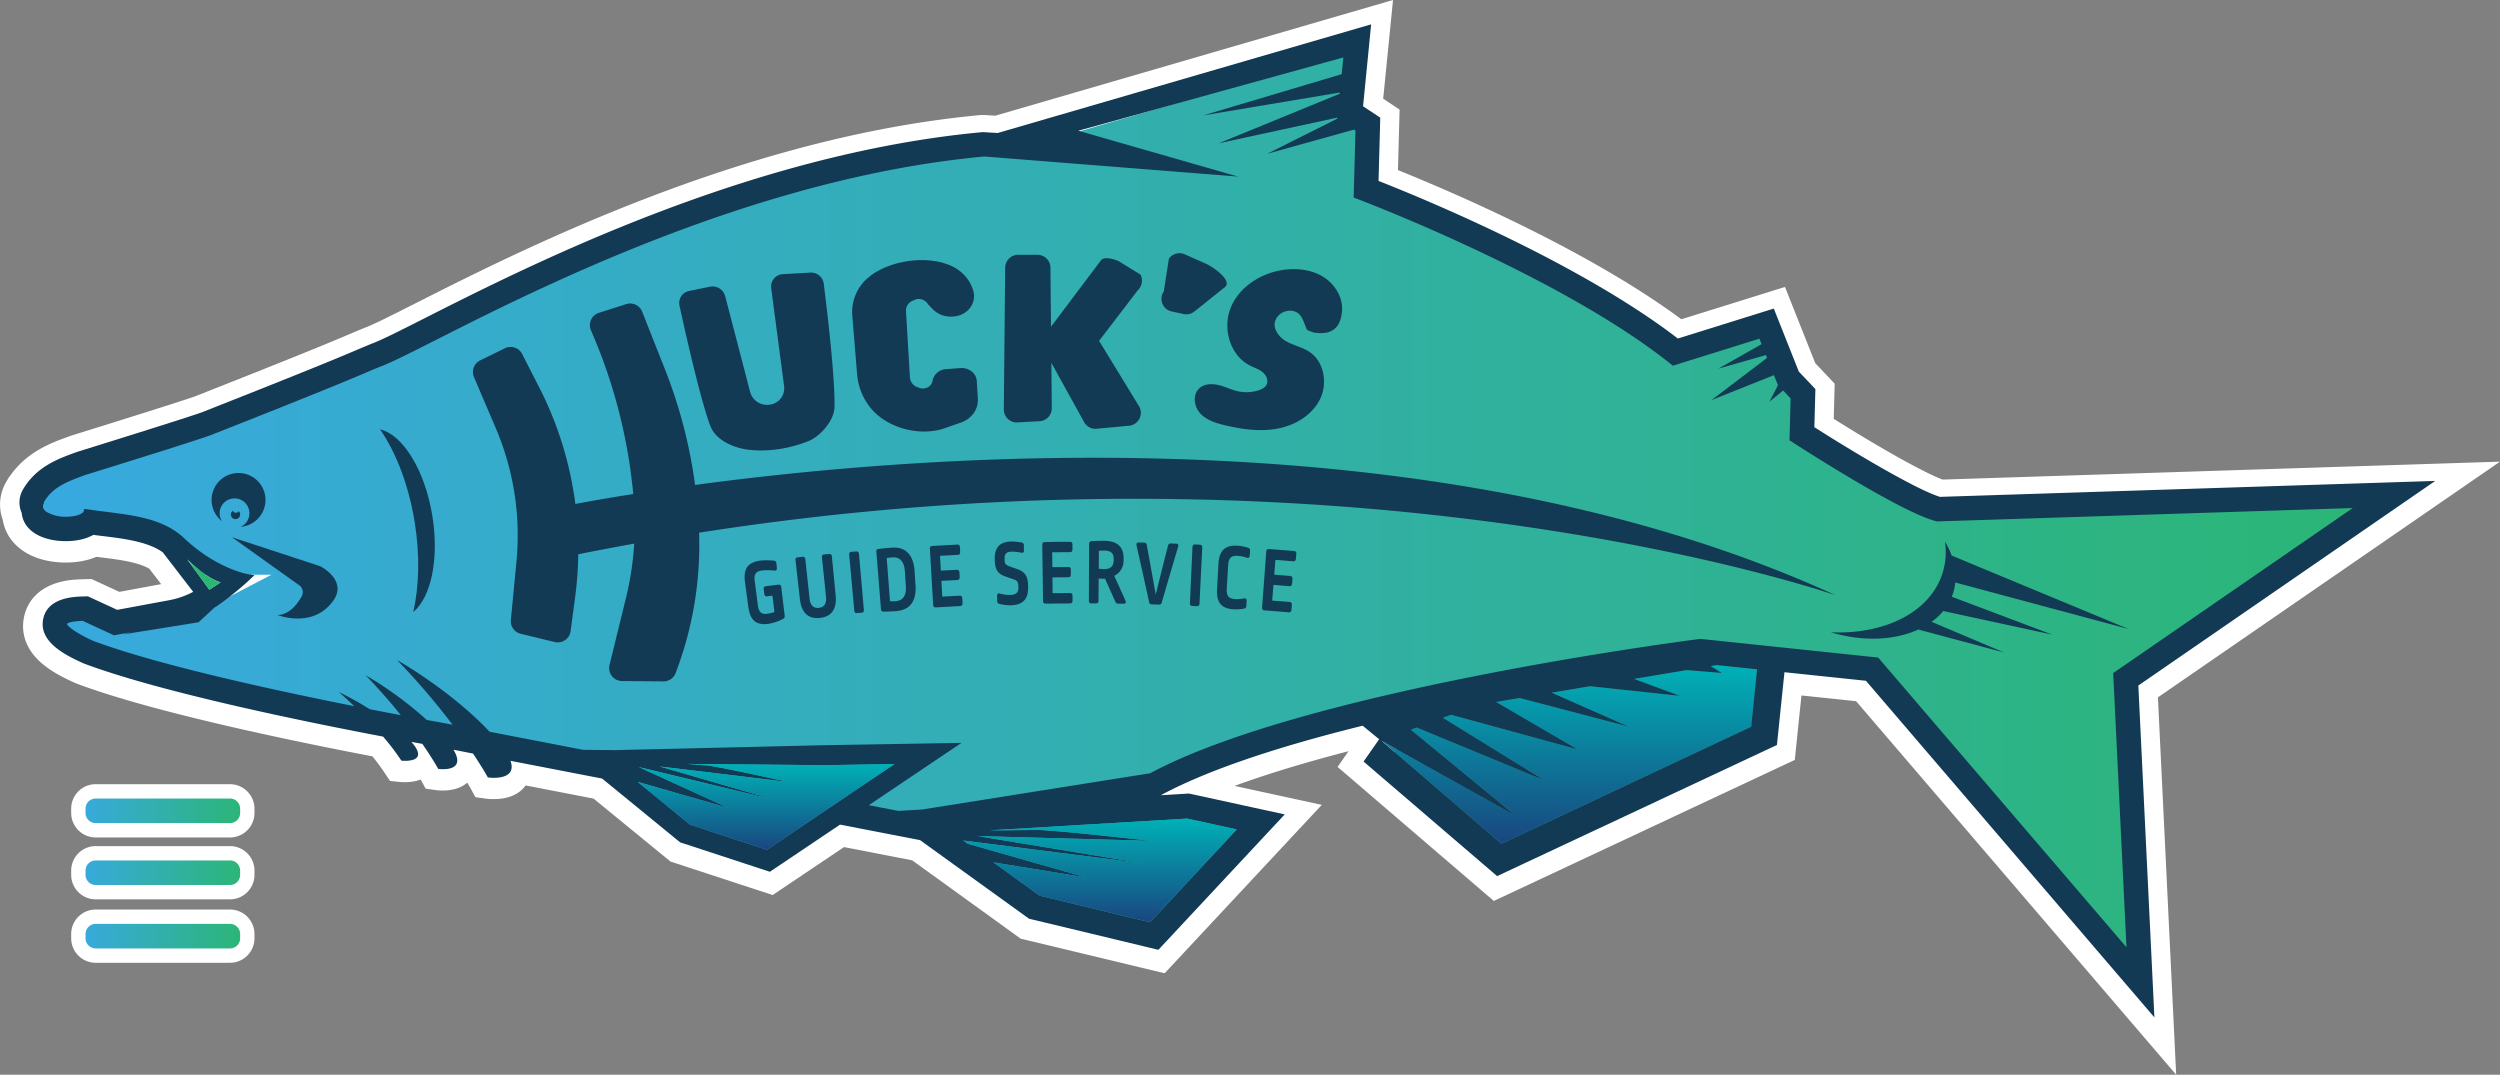 <svg xmlns="http://www.w3.org/2000/svg" xmlns:xlink="http://www.w3.org/1999/xlink" viewBox="0 0 1818 781.57"><rect x="0" y="0" width="1818" height="781.57" fill="#808080" stroke="none"/><defs><style>.cls-1{fill:#fff;}.cls-2{stroke:#fff;stroke-miterlimit:10;stroke-width:28.03px;fill:url(#linear-gradient);}.cls-3{fill:none;}.cls-4{fill:url(#linear-gradient-2);}.cls-5{fill:#133a54;}.cls-6{fill:url(#linear-gradient-3);}.cls-7{fill:url(#linear-gradient-4);}.cls-8{fill:#2bb673;}.cls-9{fill:url(#linear-gradient-5);}.cls-10{fill:url(#linear-gradient-6);}.cls-11{fill:url(#linear-gradient-7);}</style><linearGradient id="linear-gradient" x1="14.02" y1="380.31" x2="1770.75" y2="380.31" gradientUnits="userSpaceOnUse"><stop offset="0" stop-color="#38a9e0"/><stop offset="1" stop-color="#2bb673"/></linearGradient><linearGradient id="linear-gradient-2" x1="1141.19" y1="613.52" x2="1141.19" y2="483.67" gradientUnits="userSpaceOnUse"><stop offset="0" stop-color="#19467f"/><stop offset="1" stop-color="#00b1b7"/></linearGradient><linearGradient id="linear-gradient-3" x1="799.89" y1="670.65" x2="799.89" y2="595.25" xlink:href="#linear-gradient-2"/><linearGradient id="linear-gradient-4" x1="557.08" y1="617.96" x2="557.08" y2="555.53" xlink:href="#linear-gradient-2"/><linearGradient id="linear-gradient-5" x1="56.99" y1="589.63" x2="179.84" y2="589.63" xlink:href="#linear-gradient"/><linearGradient id="linear-gradient-6" x1="56.99" y1="634.66" x2="179.84" y2="634.66" xlink:href="#linear-gradient"/><linearGradient id="linear-gradient-7" x1="56.99" y1="680.77" x2="179.84" y2="680.77" xlink:href="#linear-gradient"/></defs><title>bluefish</title><g id="Layer_2" data-name="Layer 2"><g id="Layer_1-2" data-name="Layer 1"><path class="cls-1" d="M512.43,487.55a1.81,1.81,0,0,1,1.68,1.85l.34,3.28c.09,1.25-.47,2-1.58,1.85a44.1,44.1,0,0,0-8.64-.12c-4.47.57-5.9,2.62-5.3,7.25L501.19,519c.6,4.64,2.48,6.31,6.65,5.79a29.87,29.87,0,0,0,4.94-1.22l-1.42-11.5-3.86.48c-1,.13-1.67-.45-1.82-1.63l-.43-3.4c-.15-1.18.34-1.9,1.36-2l9.12-1.12c1-.12,1.67.46,1.82,1.64l2.38,19.88c.16,1.31-.1,2.07-1.34,2.62a33.66,33.66,0,0,1-10.08,3.37c-9,1.15-12.84-3-14.06-12l-2.28-17c-1.26-9.4,1.74-14.14,11-15.31A51.14,51.14,0,0,1,512.43,487.55Z"/><path class="cls-1" d="M551.12,482.89a1.61,1.61,0,0,1,1.85,1.67l2.67,27.27c.91,9.24-2.56,15-11.06,15.89-8.32.88-13-3.82-14-13.18l-3.07-27.29c-.13-1.18.37-1.9,1.41-2l3.63-.4c1-.11,1.69.48,1.81,1.66l3,27.89c.49,4.52,2.84,6.65,6.45,6.26s5.52-3,5.06-7.48l-2.85-27.91c-.12-1.18.39-1.89,1.43-2Z"/><path class="cls-1" d="M570.23,481.1c1-.09,1.67.51,1.78,1.7l3.42,39.3c.1,1.18-.4,1.89-1.42,2l-3.55.32c-1,.09-1.64-.51-1.74-1.69l-3.58-39.29c-.11-1.18.41-1.89,1.45-2Z"/><path class="cls-1" d="M611,494.75l.67,10.25c.7,10.65-3.63,17.18-13.72,17.92-3,.22-5.93.31-8.82.35-1,0-1.58-.6-1.67-1.78l-3.22-40.18c-.09-1.18.27-1.82,1.18-1.94,2.62-.37,6.11-.74,9.75-1C604.68,477.66,610.24,483.65,611,494.75Zm-19.52-9L593.75,516a32.64,32.64,0,0,0,3.93,0c4.87-.36,7.65-3.78,7.21-10.09l-.77-11c-.48-6.9-3.7-9.91-8.71-9.54A39.49,39.49,0,0,0,591.45,485.7Z"/><path class="cls-1" d="M641,476.3c1.1-.05,1.71.58,1.77,1.76l.16,3.49c.06,1.25-.49,1.94-1.58,2-5,.24-7.51.37-12.51.64l.57,10.39c4.51-.25,6.77-.36,11.29-.58,1.09-.05,1.69.58,1.75,1.76l.16,3.42c.06,1.18-.48,1.94-1.56,2-4.5.22-6.75.33-11.24.58l.61,11c4.92-.27,7.38-.4,12.3-.63,1.08-.05,1.68.58,1.73,1.83l.16,3.49c.06,1.18-.48,1.87-1.55,1.92-7,.33-10.44.52-17.39.92-1,.06-1.62-.57-1.69-1.75l-2.32-39.38c-.07-1.18.47-1.87,1.51-1.94C630.3,476.83,633.87,476.64,641,476.3Z"/><path class="cls-1" d="M686.05,474.85a1.8,1.8,0,0,1,1.49,2l.07,3.42c0,1.25-.72,1.91-1.81,1.69a33.38,33.38,0,0,0-6.95-.75c-3.64.1-4.92,1.78-4.83,4.75l0,1.38c.07,2.37.73,3.27,3.74,4.31l5.1,1.78c5.44,1.91,7.5,5,7.63,11.62l0,1.25c.16,7.9-3.31,12.3-12.29,12.54a31,31,0,0,1-7.83-1,1.84,1.84,0,0,1-1.54-2c0-1.42,0-2.13-.06-3.56s.56-2,1.71-1.7a27.32,27.32,0,0,0,7.36,1c4.42-.12,5.92-1.87,5.84-4.89l0-1.71c-.06-2.3-.82-3.47-3.07-4.27l-5.6-2c-5.66-1.95-7.65-4.7-7.87-11.49l0-.66c-.26-7.83,3.13-12.31,11.42-12.53A36.73,36.73,0,0,1,686.05,474.85Z"/><path class="cls-1" d="M719.95,474.29c1.1,0,1.68.65,1.69,1.84,0,1.4,0,2.09,0,3.49s-.57,1.91-1.67,1.91c-5,0-7.51,0-12.52.08,0,4.16.06,6.24.11,10.4,4.52,0,6.78-.06,11.3-.08,1.09,0,1.67.65,1.67,1.84,0,1.37,0,2.05,0,3.42,0,1.19-.57,1.91-1.65,1.92-4.5,0-6.75,0-11.26.08l.11,11.06c4.93-.05,7.39-.07,12.32-.08,1.08,0,1.65.65,1.65,1.91s0,2.09,0,3.49c0,1.19-.56,1.84-1.64,1.85-7,0-10.45,0-17.41.14-1,0-1.59-.64-1.61-1.82q-.28-19.72-.56-39.45c0-1.18.55-1.85,1.6-1.87C709.24,474.34,712.81,474.32,719.95,474.29Z"/><path class="cls-1" d="M757.46,485.9c0,.63,0,.95,0,1.58a11.64,11.64,0,0,1-6.54,10.7c3.17,6.92,4.74,10.39,7.84,17.32.6,1.33.13,2.24-1.12,2.22l-4-.07a2,2,0,0,1-1.9-1.35c-2.87-6.47-4.31-9.71-7.24-16.17A26.11,26.11,0,0,1,740,500c-.05,6.24-.08,9.37-.13,15.61,0,1.19-.58,1.84-1.6,1.83l-3.56,0c-1,0-1.58-.67-1.57-1.85q.09-19.79.18-39.58c0-1.51.65-2.18,1.92-2.23,3.06-.13,6.44-.22,8.7-.19C753.63,473.69,757.6,478.53,757.46,485.9Zm-17.29-5.3c0,5-.06,7.55-.11,12.58a30,30,0,0,0,3.72.3c4.76,0,6.68-2.29,6.74-6.17l0-1.05c.05-3.75-1.82-5.7-6.62-5.75C743,480.5,741.33,480.55,740.18,480.6Z"/><path class="cls-1" d="M794.4,475.63c1.22,0,1.71.86,1.31,2.16q-5.84,19.49-11.47,39.05a1.69,1.69,0,0,1-1.81,1.52l-5.31-.17a1.71,1.71,0,0,1-1.76-1.63q-4.3-19.87-8.81-39.69c-.26-1.32.28-2.1,1.44-2.07l3.94.1a1.78,1.78,0,0,1,1.81,1.7q3.2,17.34,6.27,34.71,4.23-17.14,8.61-34.24c.27-1.11.87-1.62,1.85-1.58Z"/><path class="cls-1" d="M811.08,476.36c1,.05,1.59.74,1.53,1.92l-1.95,39.4c-.06,1.18-.66,1.81-1.67,1.76l-3.56-.17c-1,0-1.55-.73-1.5-1.91L805.73,478c.05-1.18.66-1.82,1.71-1.77Z"/><path class="cls-1" d="M844.82,478.52a1.81,1.81,0,0,1,1.31,2.14l-.22,3.28c-.09,1.31-.83,1.92-1.9,1.59a26.86,26.86,0,0,0-6.17-1.33c-5-.32-6.74,1.36-7.06,6.69l-1,16.17c-.32,5.26,1.28,7.13,6.1,7.44a26.91,26.91,0,0,0,6.18-.52c1.09-.19,1.68.44,1.65,1.76l-.18,3.49a1.89,1.89,0,0,1-1.61,1.94,35.37,35.37,0,0,1-7.23.52c-9.26-.59-12.22-5.35-11.7-14.49L824,490c.52-9.27,4.19-13.57,13.57-13A30.26,30.26,0,0,1,844.82,478.52Z"/><path class="cls-1" d="M877.05,480.79c1.1.09,1.62.8,1.52,2l-.3,3.48c-.11,1.25-.74,1.85-1.84,1.76-5-.43-7.5-.64-12.5-1l-.82,10.37c4.51.36,6.77.54,11.28.93,1.09.09,1.6.8,1.5,2l-.29,3.41c-.1,1.18-.73,1.85-1.82,1.76-4.49-.38-6.74-.57-11.23-.92l-.87,11c4.92.39,7.38.59,12.29,1,1.08.09,1.59.8,1.48,2l-.3,3.48c-.1,1.18-.72,1.79-1.8,1.7-6.95-.6-10.43-.88-17.38-1.41-1-.08-1.53-.78-1.44-2l2.95-39.34c.09-1.18.72-1.8,1.76-1.72C866.37,479.89,869.93,480.18,877.05,480.79Z"/><path class="cls-2" d="M1770.75,351.25l-360.13,11.59c-15.49-4.64-57.82-29.29-91.35-50.68l.74-27.71L1308,271.73l-18.19-45.82L1220,247.69c-71.27-54.69-182.49-100.74-217.67-114.6l1.24-46-12.5-8.29L997,19.25l-271.57,79-10.9-.64c-169,15.5-329.14,96.54-406.26,135.57-16.46,8.33-29.46,14.9-36.27,17.59-4.82,1.9-7.87,3.2-12.27,5.07-10.67,4.55-30.54,13-110.85,44.67l-1.09.47c-7.1,2.73-59.64,19.2-91.08,28.95l-.64.21c-13.93,5-29.71,10.66-39.5,27.45a18.6,18.6,0,0,0-.86,17c1.12,12,13.13,20,30.78,20.47,4.78.1,13.8-.31,21.3-4.56,2.64.36,5.32.7,8,1,14.9,1.87,31.77,4,42.51,11.71l22.1,28.73A62.22,62.22,0,0,1,122.81,438L85,445l-21.33-9.83-3.56.1c-6.39.17-25.84.69-28.95,16.47s14,25.39,29.52,32.26l.47.18c56,20.93,161.26,42.4,217.19,53a177.07,177.07,0,0,1,13.32,17.49S313.26,557,298.95,541l8,1.45c7.74,11.22,11.53,18.19,11.53,18.19s21.3,3.08,11.11-13.94l14.3,2.77c7.2,10.82,10.77,17.36,10.77,17.36s21.84,3.14,16.46-12.09l66.58,12.89.19.12,54.48,44.56,2.09,1.71,2.57.84,56,18.36,6.72,2.2,5.87-3.94,45.15-30.34L655,609.72,669,612.43l12.8,9.24,63.51,45.86,2.89,2.09,3.47.83L832,689.76l10.26,2.46,7.2-7.71,63-67.52,21.69-23.24L903.06,587l-36.13-7.88-2.44-.53-2.49.15-18,1.08.3-.15c36.29-19.54,90.14-36.45,146.48-50.4l12,9.84-11.33,16.22,87.31,74.9,9.81,8.41,11.7-5.48,181.54-85.07,10.24-4.8L1293.2,532l4.31-41.67,59.26,6.22,209.77,244.8L1554.86,500Z"/><polygon class="cls-3" points="62.2 480.3 62.2 480.3 62.2 480.3 62.2 480.3"/><polygon class="cls-4" points="1244.04 484.39 1252.1 489.37 1226.58 487.31 1188.35 493.69 1221.65 506.04 1156.4 499.03 1128.37 503.71 1184.37 528.39 1105.09 507.6 1088 510.46 1147.25 545.04 1055.2 519.78 1049.27 521.99 1123.3 567.59 1030.25 529.07 1026.01 530.65 1102.6 593.49 1004.61 538.62 1091.91 613.52 1273.45 528.45 1277.77 486.75 1248.38 483.67 1244.04 484.39"/><path class="cls-5" d="M1770.89,349.73l-360.13,11.59c-15.49-4.64-57.82-29.29-91.35-50.68l.74-27.71-12.06-12.72-18.19-45.82-69.75,21.78c-71.27-54.69-182.49-100.74-217.67-114.6l1.24-46-12.5-8.29,5.87-59.57-271.57,79-10.9-.64c-169,15.5-329.14,96.54-406.26,135.57-16.46,8.33-29.46,14.9-36.27,17.59-4.82,1.9-7.87,3.2-12.27,5.07-10.67,4.55-30.54,13-110.85,44.67l-1.09.47c-7.1,2.73-59.64,19.2-91.08,28.95l-.64.21c-13.93,5-29.71,10.66-39.5,27.45a18.6,18.6,0,0,0-.86,17c1.12,12,13.13,20,30.78,20.47,4.78.1,13.8-.31,21.3-4.56,2.64.36,5.32.7,8,1,14.9,1.87,31.77,4,42.51,11.71l22.1,28.73A62.23,62.23,0,0,1,123,436.48l-37.77,7-21.33-9.83-3.56.1c-6.39.17-25.84.69-28.95,16.47s14,25.39,29.52,32.26l.47.18c56,20.93,161.26,42.4,217.19,53a177.07,177.07,0,0,1,13.32,17.49s21.56,2.37,7.25-13.65l8,1.45c7.74,11.22,11.53,18.19,11.53,18.19s21.3,3.08,11.11-13.94L344,548c7.2,10.82,10.77,17.36,10.77,17.36s21.84,3.14,16.46-12.09l66.58,12.89.19.12,54.48,44.56,2.09,1.71,2.57.84,56,18.36,6.72,2.2,5.87-3.94,45.15-30.34,44.23,8.56,13.95,2.71,12.8,9.24L745.4,666l2.89,2.09,3.47.83,80.35,19.31,10.26,2.47,7.2-7.71,63-67.52,21.69-23.24-31.06-6.77-36.13-7.88-2.44-.53-2.49.15-18,1.08.3-.15c36.29-19.54,90.14-36.45,146.48-50.4l12,9.84L991.59,553.8l87.31,74.9,9.81,8.41,11.7-5.48,181.54-85.07,10.24-4.8,1.16-11.25,4.31-41.67,59.26,6.22,209.77,244.8L1555,498.52Zm-1634.77,57c15.16,14.86,24.34,16.74,24.34,16.74l-8.21,5.34ZM62.2,480.3h0ZM557.69,618l-56-18.36-38-31.08,66,19-65.26-29.79,99.3,24-84.08-24.42,93.45,11.3s-54.79-12.27-60.44-12.13l-12.91-1,99.74.93,51-.86Zm305.53-22.7,36.13,7.88-63,67.52L756,651.34l-33.56-24.23,67.8,11.08-86.61-24.66-3.19-2.3,130.76,16.64L711,608l125.81,3.43s-76.55-8.63-83.74-7.87l-34,.28Zm410.23-66.8-181.54,85.07-87.31-74.9,98,54.87L1026,530.65l4.25-1.58,93.05,38.52-74-45.6,5.93-2.21L1147.25,545,1088,510.46l17.09-2.86,79.28,20.79-56-24.68,28-4.68,65.24,7-33.29-12.34,38.23-6.39,25.52,2.07-8.06-5,4.34-.73,29.39,3.09Zm92.36-50.33-129-13.55-.29,0-.29,0c-2.85.36-285.51,36.39-399.87,97.69L670.52,588.68l-17.28,1-21.4-4.14,26.73-18,40.65-27.32-49,.83-50.82.86-152.11,3.58-23.27-.22-68-13.16C327.65,501.9,288.77,480,288.77,480a511,511,0,0,1,40.31,47l-10.56-2c-.22,0-3.12-.54-8.16-1.46a272.77,272.77,0,0,0-44.55-32.59c10,10.37,18.53,20.22,25.63,29.1-6.6-1.24-14.17-2.68-22.53-4.3a238.13,238.13,0,0,0-22.58-12.55q6.07,5.3,11.28,10.33C199.66,502,114.58,483.57,67.69,466c-9.8-4.33-18.8-10.26-18.93-12.33,0,0,1.24-1.85,11.42-2.18L82.88,462l12.25-2.27-5.75,1.63,55-8.83,11.5-10.63c.83-.55,1.7-1,2.51-1.6a219.86,219.86,0,0,0,23-18.56l3.65-3.46-5-.82c-.22,0-22.78-4-46.21-26.15-14.57-13.79-35.5-16.42-55.74-19-3.17-.4-6.31-.79-9.39-1.23l-7.33-1-.67,2c-.49,1.45-5.46,3.91-13.68,3.7A26.56,26.56,0,0,1,35.31,373c-2.56-1.07-4.12-3-4.07-5a4,4,0,0,1,.44-1.62l.31-.81,0-.51c6.07-10.42,15.88-14.55,30-19.64,15.06-4.66,90.37-28,93.43-29.85C236,283.82,256,275.28,266.8,270.69c4.24-1.81,7.18-3.06,11.81-4.89,7.61-3,20.33-9.44,37.94-18.35C392.53,209,550.64,129,715.83,113.81L900.28,128.4,784.16,95.07l192.71-53.3-1.2,12.16L875,83.92l99.32-16.65,3.54-.59-3.63,1.49-88,36.06,86.3-18.72,2.57-.56-2.58,1.29-51,25.61,63.12-17.59,1.05.7-1.31,48.71,1.67.62c1.48.55,149.09,56.28,229.44,120.82l1,.83,62.94-19.66,1.59,4-31.48,17.83,34.63-9.89.82,2.06L1244.52,291,1290,272.81l2.66,6.7.37.4-6.3,12.18,10-8.12,5.41,5.85-.82,30.35,1.18.76c3.29,2.14,80.94,52.48,105.94,58.18l.31.07h0l302.15-9.73-174.18,120,9.65,199.39Z"/><polygon points="972.54 86.24 975.12 84.95 972.55 85.5 972.49 86.2 972.54 86.24"/><polygon points="977.89 66.69 974.35 67.28 974.26 68.17 977.89 66.69"/><path class="cls-5" d="M516.53,309.72c4,10.79,18,16.29,28.25,17.39,14.68,1.58,29.77-1,43.3-6.42,8-3.21,18.65-14.59,18.81-24.9.4-25.81-7.78-88.74-7.78-88.74a9.34,9.34,0,0,0-10.05-8.82l-19.59,1.14a9,9,0,0,0-8.68,10L570.22,281a12,12,0,0,1-10.82,13.31,12.68,12.68,0,0,1-13.86-9.12l-18.23-70a9.52,9.52,0,0,0-11.18-6.69l-14.92,3.08a8.89,8.89,0,0,0-7,11S508,287,516.53,309.72Z"/><path class="cls-5" d="M623.29,272.33a45,45,0,0,0,8.58,22.74h0C643.2,310.67,668,318,687,311.39l11.76-4.1c7.85-2.74,12.81-9.71,12.33-17.35L710.3,277c-.34-5.55-5.76-9.8-11.89-9.34l-10.44.79a10.48,10.48,0,0,0-9.68,7.66L678,277.5c-.93,3.92-5.58,6.06-9.72,4.47l-1.14-.44a8.15,8.15,0,0,1-5.44-7l-2.87-48.41a7.59,7.59,0,0,1,4.68-7.31l1.52-.69a7.66,7.66,0,0,1,9.77,3.07l3.3,3.49a18.33,18.33,0,0,0,14,5.53l.62,0c8.51-.35,15.22-6.44,15.57-14.11l.07-1.59c-1.42-10.08-9-18.71-19.54-22.36l-.79-.27c-17.79-6.14-43.36-1.56-56.83,10.17a32.49,32.49,0,0,0-11.43,27.24Z"/><path class="cls-5" d="M739.92,307.18l16.05-.88a9.41,9.41,0,0,0,8.89-9.48l-.31-33,23.81,43.14a9.41,9.41,0,0,0,9.11,4.82l23.62-2.2a9.41,9.41,0,0,0,7.16-14.27l-29-47.46,28.24-36.9a9.41,9.41,0,0,0,1.83-11.29s-11.79-7.24-16.48-10.14c.37.42-7.94-3.56-11.82-.74l-36.74,48.84-.4-43a9.41,9.41,0,0,0-9.42-9.32H740.37a9.41,9.41,0,0,0-9.4,9.32l-1,103.1A9.41,9.41,0,0,0,739.92,307.18Z"/><path class="cls-1" d="M811.65,188.69c-1.38-.83-.59-.33,1.21.78A10.16,10.16,0,0,0,811.65,188.69Z"/><path class="cls-5" d="M852,226.5l8.74,1.87a9.41,9.41,0,0,0,7.84-1.85l22.18-17.74c5.51-4.41-7.59-14.24-14-17.1l-15.22-6.75a9.41,9.41,0,0,0-11.54,3.24l-3.71,23.76A9.41,9.41,0,0,0,852,226.5Z"/><path class="cls-5" d="M908.86,265.76c3.11,1.59,6.56,2.64,9.27,4.84s4.49,6.11,2.86,9.2c-1.09,2.08-3.4,3.23-5.65,4a29,29,0,0,1-15.1.73c-4.83-1.07-9.31-3.36-14.13-4.52s-10.43-.93-14.06,2.43c-5,4.65-3.77,13.38.91,18.34s11.63,7,18.3,8.59c12.53,2.92,25.63,4.72,38.28,2.22s24.84-9.92,30.45-21.45,2.91-27.17-7.77-34.27c-5.21-3.46-11.63-4.67-17.06-7.77s-10-9.54-7.6-15.31c2.91-7,12.16-8.84,17-4.57,2.72,2.39,4.39,8.55,6,11.78l4.75,1.84c11.84,1.77,19.45-1.91,20.6-15.58.83-9.93-5.15-19.66-13.65-24.93s-19.1-6.49-29-5.07c-16.24,2.31-32,12.24-38.2,27.31S894.3,258.33,908.86,265.76Z"/><path class="cls-5" d="M505.46,352.65a357.82,357.82,0,0,0-21.86-84l-16.62-42a9.41,9.41,0,0,0-11.61-5.5l-19.87,6.35a9.41,9.41,0,0,0-5.77,12.7l.66,1.53a385.54,385.54,0,0,1,29.33,110.12l.51,4.51c.11,1,.16,1.92.26,2.88-18.2,2.88-32.49,5.42-42.09,7.22a258.62,258.62,0,0,0-26.2-84.59l-12.5-24.44a9.41,9.41,0,0,0-12.51-4.17l-18,8.8a9.41,9.41,0,0,0-4.52,12.15l15.9,37.25a198.45,198.45,0,0,1,15,96.83l-4.08,42.59a9.41,9.41,0,0,0,7.14,10l24.75,6A9.41,9.41,0,0,0,414.95,459l3.38-25.52a258.57,258.57,0,0,0,2.19-30.44Q441,399,461.2,395.31a224.39,224.39,0,0,1-6,39.53L443.24,483.6a9.41,9.41,0,0,0,9.06,11.65l30.14.26a9.41,9.41,0,0,0,8.87-6.05l.16-.43a260.58,260.58,0,0,0,16.9-101.66C989.12,312.21,1335,432.92,1335,432.92,1048.75,301.68,680.61,329,505.46,352.65Z"/><path class="cls-5" d="M1413.13,444.33l79.37,17.2-73.21-27.6c.29-.72.64-1.4.88-2.14a38.33,38.33,0,0,0,1.66-7.95l.09-.24,125.93,33.8L1419.23,404a57.91,57.91,0,0,0-4.85-10.13,51.4,51.4,0,0,1-2,23.6c-9.33,28.16-42.32,44.05-81,42.32,23.42,7.09,46.56,5.81,63.64-2l62.39,16.74-52.73-22.35A45.47,45.47,0,0,0,1413.13,444.33Z"/><path class="cls-5" d="M232.94,411.78l-64.23-21.07,49.17,35.09a6.23,6.23,0,0,1,1.48,7.87c-8,14.66-17.71,13.51-17.71,13.51s25.82,10.45,40.68-10.33C252.14,423.14,236.06,413.43,232.94,411.78Z"/><path class="cls-6" d="M753,603.61c7.2-.76,83.74,7.87,83.74,7.87L711,608l120.22,19.81L700.43,611.23l3.19,2.3,86.61,24.66-67.8-11.08L756,651.34l80.35,19.31,63-67.52-36.13-7.88-144.14,8.64Z"/><path class="cls-7" d="M650.5,555.59l-51,.86-99.74-.93,12.91,1c5.65-.14,60.44,12.13,60.44,12.13l-93.45-11.3,84.08,24.42-99.3-24,65.26,29.79-66-19,38,31.08,56,18.36Z"/><path class="cls-5" d="M276.38,312.24c11.49,16.58,20.74,40.18,25.13,67.17,3.94,24.25,3.29,47.17-1,65.62,12.87-10.44,19-38.54,13.89-69.95C309,341.84,292.86,316,276.38,312.24Z"/><path class="cls-8" d="M160.46,423.5s-9.18-1.89-24.34-16.74l16.13,22.08Z"/><path class="cls-5" d="M170.55,362.43A10.81,10.81,0,0,1,175,383.1,19.6,19.6,0,1,0,161.39,379a10.79,10.79,0,0,1,9.16-16.55Z"/><path class="cls-5" d="M172.53,377.26a3.38,3.38,0,0,0,1.85-4.4,3.34,3.34,0,0,0-.79-1.15,2.35,2.35,0,0,1-1.13,1,2.4,2.4,0,0,1-3.12-1.31,3.33,3.33,0,0,0-1.21,4A3.38,3.38,0,0,0,172.53,377.26Z"/><path class="cls-5" d="M562.84,407.71a1.88,1.88,0,0,1,1.75,1.92l.35,3.4c.1,1.3-.49,2-1.64,1.92a45.71,45.71,0,0,0-9-.13c-4.64.59-6.12,2.71-5.49,7.52l2.34,18c.63,4.81,2.58,6.55,6.9,6a31,31,0,0,0,5.13-1.26l-1.48-11.93-4,.5c-1.06.13-1.73-.47-1.89-1.69l-.45-3.53c-.15-1.22.35-2,1.42-2.11,3.78-.48,5.68-.71,9.46-1.17,1.06-.13,1.74.48,1.88,1.7l2.47,20.63c.16,1.36-.1,2.14-1.39,2.71a34.92,34.92,0,0,1-10.46,3.5c-9.38,1.19-13.33-3.09-14.59-12.5l-2.37-17.68c-1.31-9.75,1.8-14.67,11.36-15.88A53,53,0,0,1,562.84,407.71Z"/><path class="cls-5" d="M603,402.87a1.67,1.67,0,0,1,1.92,1.73l2.77,28.29c.94,9.59-2.66,15.55-11.47,16.48-8.64.91-13.44-4-14.53-13.67l-3.19-28.31c-.14-1.22.38-2,1.46-2.09l3.77-.42c1.08-.12,1.75.5,1.88,1.72l3.15,28.94c.51,4.69,2.94,6.89,6.69,6.5s5.73-3.07,5.25-7.76l-3-29c-.12-1.22.4-2,1.48-2.07Z"/><path class="cls-5" d="M622.81,401c1.08-.09,1.74.53,1.84,1.76l3.55,40.77c.11,1.22-.42,2-1.47,2l-3.68.33c-1.05.09-1.7-.53-1.81-1.76l-3.71-40.76c-.11-1.22.43-2,1.5-2.06Z"/><path class="cls-5" d="M665.07,415.18l.7,10.64c.72,11-3.77,17.82-14.24,18.6-3.1.23-6.16.32-9.15.36-1.06,0-1.64-.62-1.74-1.85l-3.34-41.68c-.1-1.23.28-1.88,1.23-2,2.71-.38,6.34-.77,10.12-1C658.55,397.45,664.32,403.66,665.07,415.18Zm-20.25-9.39,2.39,31.41a33.85,33.85,0,0,0,4.07,0c5-.37,7.93-3.92,7.48-10.47L658,415.25c-.5-7.16-3.84-10.29-9-9.9A41,41,0,0,0,644.82,405.79Z"/><path class="cls-5" d="M696.23,396c1.14-.05,1.77.6,1.83,1.83l.17,3.62c.06,1.3-.51,2-1.64,2.06-5.19.25-7.79.38-13,.67l.59,10.78c4.68-.26,7-.38,11.71-.6,1.13-.05,1.76.6,1.81,1.83l.17,3.55c.06,1.23-.5,2-1.62,2.06-4.67.23-7,.35-11.66.6l.63,11.46c5.11-.28,7.66-.41,12.77-.66,1.12-.05,1.74.6,1.8,1.9l.17,3.62c.06,1.23-.5,1.94-1.61,2-7.22.34-10.83.54-18,1-1.05.06-1.68-.59-1.75-1.81q-1.2-20.43-2.4-40.86c-.07-1.23.49-1.95,1.57-2C685.14,396.59,688.84,396.39,696.23,396Z"/><path class="cls-5" d="M743,394.54a1.87,1.87,0,0,1,1.55,2.09c0,1.42,0,2.13.08,3.55s-.75,2-1.88,1.75a34.7,34.7,0,0,0-7.21-.78c-3.77.1-5.1,1.85-5,4.92,0,.57,0,.86,0,1.43.07,2.46.76,3.39,3.88,4.47l5.29,1.85c5.64,2,7.78,5.16,7.92,12.06l0,1.3c.16,8.2-3.44,12.76-12.76,13a32.15,32.15,0,0,1-8.13-1.06,1.91,1.91,0,0,1-1.59-2.07l-.06-3.69c0-1.37.58-2.07,1.77-1.77a28.35,28.35,0,0,0,7.63,1.07c4.59-.13,6.14-1.94,6.06-5.08l0-1.78c-.06-2.39-.85-3.6-3.19-4.43l-5.81-2c-5.87-2-7.94-4.88-8.17-11.91l0-.68c-.27-8.13,3.25-12.77,11.84-13A38.1,38.1,0,0,1,743,394.54Z"/><path class="cls-5" d="M778.14,394c1.14,0,1.74.68,1.75,1.91,0,1.45,0,2.17,0,3.62s-.59,2-1.73,2c-5.2,0-7.8,0-13,.09l.11,10.8c4.69,0,7-.06,11.73-.08,1.13,0,1.73.68,1.73,1.91v3.55c0,1.23-.59,2-1.71,2-4.67,0-7,0-11.68.08l.12,11.48c5.11-.05,7.67-.07,12.78-.09,1.12,0,1.71.68,1.71,2s0,2.17,0,3.62c0,1.23-.58,1.91-1.7,1.92-7.23,0-10.84.05-18.07.15-1.06,0-1.65-.66-1.67-1.89q-.29-20.46-.58-40.93c0-1.23.57-1.92,1.66-1.94C767,394,770.73,394,778.14,394Z"/><path class="cls-5" d="M817.06,406c0,.66,0,1,0,1.64a12.07,12.07,0,0,1-6.79,11.1c3.29,7.18,4.92,10.78,8.14,18,.62,1.38.13,2.33-1.16,2.3l-4.17-.07a2,2,0,0,1-2-1.4c-3-6.71-4.48-10.07-7.51-16.77a27.08,27.08,0,0,1-4.62-.11c-.05,6.48-.08,9.72-.14,16.19,0,1.23-.6,1.91-1.66,1.9l-3.7,0c-1.06,0-1.64-.69-1.63-1.92q.09-20.53.18-41.07c0-1.57.68-2.26,2-2.31,3.17-.13,6.68-.23,9-.2C813.08,393.33,817.2,398.35,817.06,406Zm-17.94-5.5c0,5.22-.07,7.83-.11,13.05a30.94,30.94,0,0,0,3.86.31c4.94.05,6.93-2.37,7-6.41,0-.44,0-.66,0-1.09.06-3.89-1.89-5.91-6.87-6C802.06,400.39,800.32,400.44,799.13,400.5Z"/><path class="cls-5" d="M855.39,395.34c1.26,0,1.77.89,1.35,2.24q-6,20.24-11.9,40.52a1.76,1.76,0,0,1-1.87,1.58l-5.51-.17a1.78,1.78,0,0,1-1.83-1.69q-4.49-20.61-9.15-41.18c-.27-1.37.29-2.18,1.49-2.15l4.09.1a1.85,1.85,0,0,1,1.88,1.76q3.32,18,6.5,36,4.39-17.78,8.93-35.52c.28-1.15.9-1.68,1.92-1.64Z"/><path class="cls-5" d="M872.69,396.1c1.08.05,1.65.76,1.59,2l-2,40.88c-.06,1.23-.68,1.88-1.74,1.83l-3.69-.18c-1.05,0-1.61-.76-1.55-2q.93-20.44,1.86-40.89c.06-1.23.69-1.88,1.77-1.83Z"/><path class="cls-5" d="M907.69,398.34a1.88,1.88,0,0,1,1.36,2.22l-.23,3.41c-.09,1.36-.86,2-2,1.65a27.88,27.88,0,0,0-6.4-1.38c-5.21-.33-7,1.41-7.32,6.94l-1,16.78c-.33,5.46,1.33,7.4,6.32,7.72a27.91,27.91,0,0,0,6.42-.54c1.13-.19,1.74.46,1.71,1.83l-.19,3.62a2,2,0,0,1-1.67,2,36.77,36.77,0,0,1-7.51.53c-9.6-.61-12.68-5.55-12.14-15l1-17.81c.54-9.62,4.35-14.08,14.08-13.46A31.39,31.39,0,0,1,907.69,398.34Z"/><path class="cls-5" d="M941.13,400.7c1.14.1,1.68.83,1.57,2.06l-.31,3.61c-.11,1.29-.77,1.92-1.9,1.82-5.19-.45-7.78-.66-13-1.07l-.85,10.76c4.68.37,7,.56,11.7,1,1.13.1,1.66.83,1.56,2.05l-.31,3.54c-.11,1.23-.76,1.92-1.89,1.83-4.66-.4-7-.59-11.65-1l-.9,11.44c5.1.4,7.65.61,12.76,1.05,1.12.1,1.65.83,1.53,2.12l-.31,3.61c-.11,1.23-.75,1.85-1.86,1.76-7.21-.62-10.82-.91-18-1.46-1.05-.08-1.59-.81-1.5-2L920.83,401c.09-1.23.74-1.86,1.82-1.78C930,399.77,933.74,400.06,941.13,400.7Z"/><rect class="cls-9" x="56.99" y="575.48" width="122.86" height="28.29" rx="12.58" ry="12.58"/><path class="cls-1" d="M167.27,580.69a7.38,7.38,0,0,1,7.36,7.36v3.14a7.38,7.38,0,0,1-7.36,7.36H69.56a7.38,7.38,0,0,1-7.36-7.36v-3.14a7.38,7.38,0,0,1,7.36-7.36h97.7m0-10.43H69.56a17.81,17.81,0,0,0-17.79,17.79v3.14A17.81,17.81,0,0,0,69.56,609h97.7a17.81,17.81,0,0,0,17.79-17.79v-3.14a17.81,17.81,0,0,0-17.79-17.79Z"/><rect class="cls-10" x="56.99" y="620.51" width="122.86" height="28.29" rx="12.58" ry="12.58"/><path class="cls-1" d="M167.27,625.72a7.38,7.38,0,0,1,7.36,7.36v3.14a7.38,7.38,0,0,1-7.36,7.36H69.56a7.38,7.38,0,0,1-7.36-7.36v-3.14a7.38,7.38,0,0,1,7.36-7.36h97.7m0-10.43H69.56a17.81,17.81,0,0,0-17.79,17.79v3.14A17.81,17.81,0,0,0,69.56,654h97.7a17.81,17.81,0,0,0,17.79-17.79v-3.14a17.81,17.81,0,0,0-17.79-17.79Z"/><rect class="cls-11" x="56.99" y="666.62" width="122.86" height="28.29" rx="12.58" ry="12.58"/><path class="cls-1" d="M167.27,671.84a7.38,7.38,0,0,1,7.36,7.36v3.14a7.38,7.38,0,0,1-7.36,7.36H69.56a7.38,7.38,0,0,1-7.36-7.36V679.2a7.38,7.38,0,0,1,7.36-7.36h97.7m0-10.43H69.56A17.81,17.81,0,0,0,51.77,679.2v3.14a17.81,17.81,0,0,0,17.79,17.79h97.7a17.81,17.81,0,0,0,17.79-17.79V679.2a17.81,17.81,0,0,0-17.79-17.79Z"/></g></g></svg>